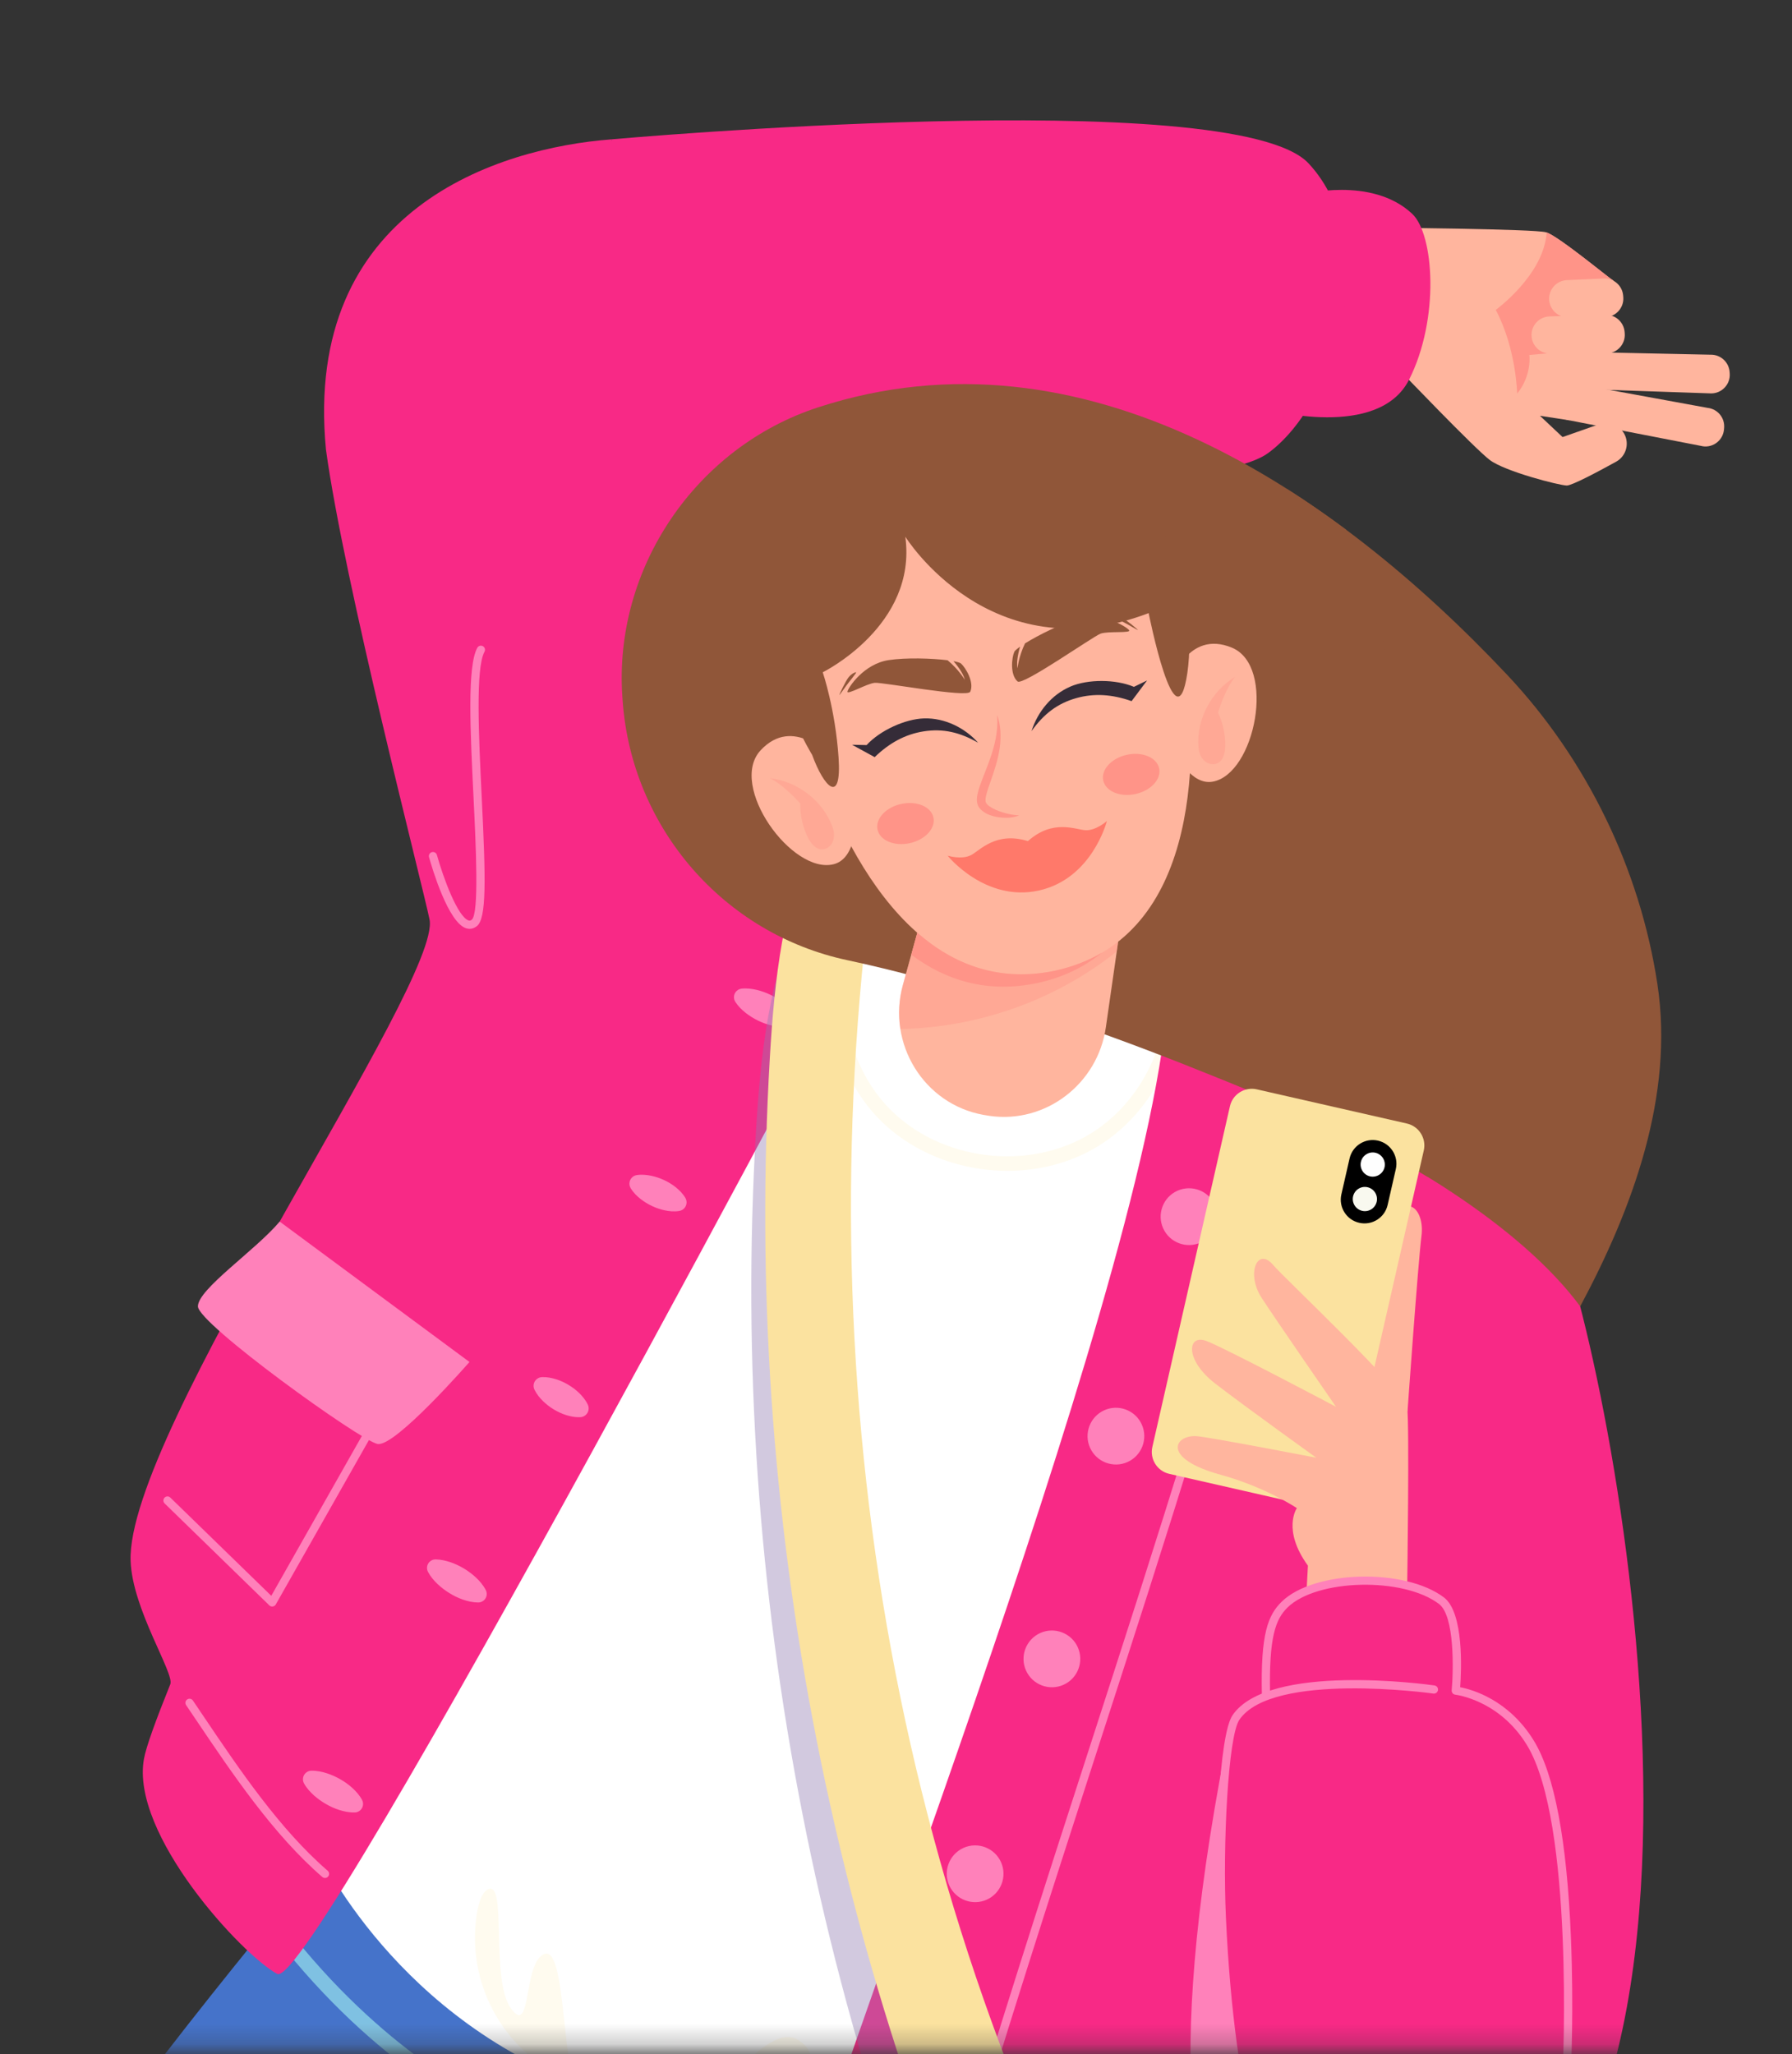 <?xml version="1.0" encoding="UTF-8"?> <svg xmlns="http://www.w3.org/2000/svg" width="89" height="102" viewBox="0 0 89 102" fill="none"><rect x="0" y="0" width="89" height="102" fill="#333333" stroke="none"/><mask id="mask0_156_3909" style="mask-type:luminance" maskUnits="userSpaceOnUse" x="0" y="0" width="89" height="102"><path d="M89 0H0V101.777H89V0Z" fill="white"></path></mask><g mask="url(#mask0_156_3909)"><path d="M16.88 91.298C15.684 92.642 5.514 104.847 3.1 109.229C2.656 110.033 18.822 123.706 20.495 124.058C22.169 124.413 44.267 124.272 44.655 123.505C46.072 120.698 46.359 103.037 46.359 103.037L16.882 91.298H16.88Z" fill="#4573CA"></path><path d="M20.496 124.058C20.416 124.042 20.302 123.993 20.16 123.92C22.894 116.999 25.743 109.168 25.772 109.091C25.841 108.902 26.049 108.804 26.238 108.873C26.427 108.942 26.525 109.15 26.456 109.339C26.427 109.417 23.612 117.154 20.891 124.052C20.714 124.075 20.579 124.079 20.496 124.06V124.058ZM43.839 108.527C36.165 109.708 26.753 106.268 25.546 105.409C25.615 105.193 25.713 104.859 25.835 104.442C26.11 103.505 26.676 101.568 26.873 101.274C27.006 101.146 27.022 100.937 26.904 100.788C26.779 100.631 26.552 100.605 26.393 100.729C26.153 100.92 25.906 101.608 25.135 104.236C25.086 104.405 25.039 104.564 24.996 104.71C23.622 104.096 18.509 101.492 13.73 95.056C13.575 95.245 13.416 95.439 13.255 95.636C18.232 102.282 23.447 104.839 24.781 105.413C24.762 105.502 24.764 105.649 24.897 105.8C25.735 106.775 35.756 110.518 43.959 109.242C43.919 109.001 43.878 108.761 43.837 108.523L43.839 108.527ZM26.889 103.931C26.474 104.118 26.291 104.607 26.478 105.022C26.666 105.437 27.154 105.62 27.569 105.433C27.985 105.246 28.168 104.757 27.98 104.342C27.793 103.927 27.305 103.744 26.889 103.931Z" fill="#7FC1E2"></path><path d="M57.974 49.883C53.98 48.385 43.68 45.563 43.68 45.563L15.588 91.514C15.588 91.514 19.199 99.794 28.65 103.452C38.101 107.11 43.727 105.227 43.727 105.227C43.727 105.227 50.003 85.075 54.322 70.568C58.642 56.059 57.976 49.883 57.976 49.883H57.974Z" fill="white"></path><path d="M57.946 49.873C57.754 52.429 56.378 54.921 54.188 56.276C51.088 58.196 46.673 57.642 44.141 55.017C42.445 53.258 41.712 50.691 42.02 48.277L41.232 49.565C41.281 51.758 42.091 53.94 43.616 55.521C46.138 58.137 50.37 58.868 53.661 57.378C53.972 57.237 54.278 57.075 54.571 56.893C56.083 55.957 57.239 54.524 57.938 52.891C58.076 50.846 57.974 49.883 57.974 49.883C57.966 49.879 57.956 49.877 57.946 49.873Z" fill="#FFFBEF"></path><path d="M30.372 6.919C24.752 7.346 15.046 10.365 16.188 22.318C17.082 28.88 20.978 43.925 21.332 45.653C21.967 48.755 6.251 71.15 6.487 77.519C6.577 79.928 8.675 83.095 8.457 83.634C7.735 85.43 7.258 86.739 7.151 87.333C6.465 91.078 12.03 97.087 13.77 98.017C15.513 98.948 43.68 45.562 43.68 45.562C43.68 45.562 32.615 13.581 30.372 6.917V6.919Z" fill="#F82986"></path><path d="M13.52 79.775C13.467 79.775 13.416 79.754 13.377 79.718L8.176 74.655C8.095 74.576 8.095 74.448 8.172 74.368C8.252 74.287 8.38 74.285 8.459 74.364L13.473 79.242L18.826 69.797C18.881 69.699 19.005 69.664 19.103 69.719C19.201 69.774 19.235 69.898 19.18 69.996L13.697 79.671C13.666 79.726 13.611 79.763 13.548 79.773C13.538 79.773 13.53 79.773 13.52 79.773V79.775Z" fill="#FF81BA"></path><path d="M57.974 49.883C56.787 64.826 39.715 107.173 39.939 109.716C40.163 112.258 46.563 116.767 48.258 116.132C49.954 115.497 52.942 111.58 52.942 111.58C52.942 111.58 60.233 114.55 63.837 111.995C67.439 109.441 70.358 67.016 70.358 67.016L57.974 49.881V49.883Z" fill="#F82986"></path><path d="M23.324 46.123C23.267 46.123 23.208 46.113 23.149 46.095C22.255 45.806 21.459 43.105 21.308 42.565C21.278 42.457 21.341 42.345 21.449 42.315C21.557 42.284 21.669 42.347 21.699 42.455C22.025 43.622 22.739 45.535 23.273 45.706C23.314 45.72 23.362 45.724 23.43 45.669C23.8 45.372 23.637 42.028 23.517 39.585C23.354 36.247 23.2 33.092 23.704 32.168C23.757 32.07 23.881 32.033 23.981 32.086C24.079 32.141 24.116 32.263 24.063 32.363C23.611 33.188 23.778 36.577 23.924 39.567C24.128 43.736 24.166 45.602 23.684 45.989C23.572 46.079 23.45 46.123 23.324 46.123Z" fill="#FF81BA"></path><path d="M60.862 86.845C57.656 103.451 59.617 108.892 60.948 112.979C62.014 112.869 63.022 112.576 63.838 111.996C63.948 111.918 64.056 111.802 64.164 111.654C60.752 106.443 60.178 96.479 60.862 86.843V86.845Z" fill="#FF81BA"></path><path d="M60.338 59.835C60.659 60.543 60.344 61.38 59.633 61.699C58.925 62.021 58.089 61.705 57.769 60.995C57.449 60.285 57.763 59.45 58.473 59.13C59.184 58.811 60.018 59.124 60.338 59.835ZM54.842 70.029C54.133 70.35 53.818 71.185 54.138 71.893C54.459 72.602 55.294 72.917 56.002 72.598C56.711 72.278 57.026 71.441 56.706 70.733C56.387 70.025 55.55 69.709 54.842 70.029ZM51.662 81.09C50.954 81.412 50.638 82.246 50.958 82.954C51.278 83.663 52.114 83.978 52.823 83.659C53.531 83.339 53.846 82.503 53.527 81.794C53.207 81.086 52.371 80.77 51.662 81.09ZM47.85 91.76C47.141 92.082 46.826 92.916 47.145 93.625C47.467 94.333 48.302 94.649 49.01 94.329C49.718 94.01 50.034 93.173 49.714 92.465C49.395 91.756 48.558 91.441 47.85 91.76ZM44.493 102.333C43.785 102.654 43.469 103.489 43.789 104.197C44.111 104.906 44.945 105.221 45.653 104.902C46.362 104.58 46.677 103.745 46.358 103.037C46.036 102.329 45.202 102.013 44.493 102.333Z" fill="#FF81BA"></path><path d="M36.837 49.091C37.112 49.065 37.356 49.102 37.592 49.156C37.827 49.213 38.05 49.295 38.262 49.397C38.476 49.498 38.677 49.623 38.867 49.771C39.056 49.922 39.235 50.093 39.384 50.325C39.51 50.524 39.453 50.787 39.253 50.915C39.196 50.952 39.131 50.974 39.066 50.98C38.791 51.009 38.545 50.972 38.311 50.919C38.077 50.862 37.855 50.781 37.643 50.677C37.432 50.573 37.23 50.449 37.039 50.3C36.849 50.15 36.67 49.979 36.52 49.749C36.392 49.551 36.449 49.289 36.644 49.16C36.703 49.122 36.77 49.099 36.835 49.093L36.837 49.091ZM31.463 58.41C31.26 58.536 31.199 58.803 31.325 59.006C31.463 59.23 31.632 59.391 31.809 59.534C31.989 59.674 32.178 59.79 32.377 59.884C32.577 59.979 32.786 60.053 33.008 60.099C33.23 60.146 33.462 60.173 33.725 60.134C33.782 60.126 33.839 60.106 33.892 60.075C34.097 59.949 34.16 59.682 34.036 59.477C33.898 59.251 33.729 59.09 33.552 58.947C33.373 58.807 33.183 58.691 32.982 58.599C32.782 58.506 32.571 58.432 32.349 58.386C32.125 58.341 31.895 58.312 31.632 58.349C31.573 58.357 31.514 58.377 31.461 58.41H31.463ZM26.741 68.427C26.527 68.533 26.438 68.791 26.544 69.005C26.66 69.241 26.81 69.418 26.973 69.579C27.136 69.736 27.313 69.872 27.502 69.986C27.692 70.102 27.893 70.196 28.109 70.265C28.327 70.334 28.555 70.383 28.819 70.373C28.876 70.371 28.935 70.357 28.99 70.33C29.206 70.226 29.298 69.966 29.194 69.75C29.08 69.512 28.929 69.333 28.766 69.174C28.604 69.017 28.426 68.883 28.235 68.769C28.046 68.655 27.844 68.561 27.628 68.492C27.411 68.425 27.183 68.374 26.92 68.382C26.861 68.384 26.8 68.398 26.743 68.427H26.741ZM21.43 77.483C21.225 77.593 21.147 77.849 21.257 78.055C21.39 78.303 21.558 78.493 21.74 78.666C21.921 78.835 22.116 78.983 22.322 79.109C22.527 79.238 22.747 79.344 22.981 79.427C23.217 79.508 23.464 79.57 23.747 79.574C23.814 79.574 23.883 79.557 23.948 79.525C24.156 79.415 24.235 79.16 24.125 78.953C23.993 78.702 23.824 78.511 23.645 78.34C23.464 78.171 23.268 78.025 23.061 77.898C22.853 77.772 22.633 77.666 22.399 77.583C22.163 77.503 21.917 77.44 21.636 77.434C21.567 77.434 21.495 77.448 21.43 77.485V77.483ZM15.258 87.984C15.055 88.1 14.986 88.357 15.1 88.561C15.238 88.805 15.411 88.988 15.594 89.155C15.78 89.32 15.977 89.46 16.187 89.58C16.396 89.702 16.616 89.802 16.852 89.877C17.088 89.951 17.335 90.006 17.618 90C17.685 90 17.754 89.981 17.815 89.947C18.019 89.833 18.092 89.574 17.978 89.369C17.84 89.122 17.669 88.937 17.485 88.77C17.3 88.605 17.103 88.465 16.893 88.347C16.683 88.227 16.462 88.129 16.227 88.052C15.991 87.978 15.745 87.923 15.464 87.927C15.395 87.927 15.324 87.946 15.261 87.982L15.258 87.984Z" fill="#FF81BA"></path><path d="M57.974 49.883C66.552 50.895 74.525 56.411 76.911 60.224C79.294 64.036 88.627 107.159 71.673 113.819C54.719 120.48 63.118 70.027 63.118 70.027L57.974 49.883Z" fill="#F82986"></path><path d="M47.426 108.934C47.408 108.934 47.388 108.932 47.369 108.926C47.261 108.893 47.2 108.781 47.231 108.674C49.438 101.213 51.795 93.928 54.077 86.881C57.529 76.215 60.79 66.141 63.302 56.242C63.33 56.132 63.44 56.067 63.55 56.096C63.66 56.124 63.725 56.234 63.697 56.344C61.183 66.255 57.92 76.335 54.465 87.007C52.185 94.052 49.826 101.335 47.622 108.79C47.595 108.879 47.514 108.936 47.426 108.936V108.934Z" fill="#FF81BA"></path><path d="M65.158 19.228C65.137 19.228 65.119 19.226 65.099 19.22C64.991 19.187 64.93 19.073 64.964 18.965C65.795 16.244 66.07 13.312 65.756 10.483C65.744 10.371 65.823 10.271 65.935 10.259C66.051 10.247 66.147 10.328 66.159 10.438C66.479 13.32 66.2 16.311 65.353 19.083C65.327 19.171 65.245 19.228 65.158 19.228Z" fill="#FF81BA"></path><path d="M16.142 93.254C16.095 93.254 16.048 93.238 16.009 93.206C13.583 91.109 11.551 88.094 9.76 85.436C9.585 85.177 9.414 84.921 9.243 84.671C9.18 84.577 9.204 84.451 9.298 84.388C9.392 84.325 9.518 84.349 9.581 84.442C9.75 84.693 9.923 84.949 10.098 85.208C11.875 87.846 13.89 90.834 16.276 92.896C16.361 92.969 16.369 93.098 16.296 93.183C16.256 93.23 16.198 93.254 16.142 93.254Z" fill="#FF81BA"></path><path d="M52.918 15C51.611 15 48.847 13.74 45.651 12.28C42.317 10.76 38.537 9.034 36.434 8.861C36.322 8.851 36.239 8.753 36.249 8.641C36.259 8.529 36.357 8.443 36.469 8.456C38.643 8.637 42.292 10.302 45.82 11.912C48.843 13.29 51.699 14.595 52.916 14.595C52.926 14.595 52.938 14.595 52.949 14.595C53.085 14.593 53.15 14.575 53.176 14.562C53.107 14.222 51.652 13.131 50.583 12.329C48.257 10.583 46.608 9.276 46.589 8.372C46.585 8.156 46.675 7.967 46.848 7.827C46.935 7.755 47.064 7.77 47.135 7.857C47.206 7.945 47.192 8.073 47.104 8.144C47.027 8.207 46.995 8.275 46.997 8.366C47.011 9.142 49.217 10.797 50.827 12.006C52.936 13.589 53.72 14.233 53.567 14.701C53.474 14.994 53.083 15.002 52.955 15.004C52.942 15.004 52.928 15.004 52.916 15.004L52.918 15Z" fill="#FF81BA"></path><path d="M27.077 97.016C25.953 97.329 26.438 101.199 25.377 99.731C24.319 98.264 25.241 93.173 24.182 93.847C23.871 94.044 23.667 94.763 23.604 95.725C23.388 99.035 25.336 102.129 28.416 103.359C28.43 103.365 28.443 103.369 28.457 103.375C27.944 101.303 27.968 96.767 27.077 97.016Z" fill="#FFFBEF"></path><path d="M33.028 104.849C35.314 105.455 37.918 100.079 39.727 101.352C41.411 102.534 38.846 104.323 37.344 104.869C35.841 105.414 33.028 104.849 33.028 104.849Z" fill="#FFFBEF"></path><g style="mix-blend-mode:multiply" opacity="0.4"><path d="M50.532 122.303C40.721 101.84 36.204 78.865 37.544 56.212C37.772 52.366 38.187 48.442 39.844 44.965C40.713 45.722 41.79 46.526 42.657 47.284C39.26 72.807 43.813 99.257 56.645 121.581L50.53 122.306L50.532 122.303Z" fill="#8E79B0"></path></g><path d="M51.224 118.584C41.413 98.121 36.896 75.146 38.236 52.492C38.464 48.647 38.879 44.723 40.536 41.246C41.405 42.003 42.482 42.807 43.349 43.565C39.951 69.088 44.505 95.538 57.337 117.862" fill="#FBE29F"></path><path d="M80.141 13.948C79.846 13.76 77.362 11.698 76.78 11.534C76.198 11.369 68.893 11.308 68.893 11.308L69.524 18.393C69.524 18.393 73.239 22.275 73.992 22.843C74.747 23.411 77.417 24.099 77.814 24.109C78.061 24.115 79.337 23.439 80.265 22.927C80.8 22.631 80.959 21.935 80.603 21.436C80.338 21.064 79.86 20.911 79.428 21.064L77.605 21.703L76.483 20.647L77.947 20.871L79.679 18.495L79.669 14.591L80.143 13.95L80.141 13.948Z" fill="#FFB59E"></path><path d="M75.954 17.626L79.056 17.355L79.675 17.378L79.667 14.585L80.141 13.944C79.852 13.758 77.454 11.772 76.815 11.542C76.674 13.663 74.287 15.387 74.287 15.387C75.312 17.325 75.349 19.547 75.349 19.547C76.098 18.619 75.954 17.624 75.954 17.624V17.626Z" fill="#FF9488"></path><path d="M84.569 22.159L77.939 20.872C77.452 20.801 77.108 20.364 77.151 19.875C77.198 19.358 77.66 18.982 78.177 19.041L84.813 20.254C85.308 20.311 85.668 20.746 85.629 21.243L85.623 21.316C85.582 21.85 85.098 22.238 84.569 22.161V22.159Z" fill="#FFB59E"></path><path d="M84.988 19.535L79.325 19.342C78.834 19.342 78.427 18.961 78.399 18.471C78.368 17.951 78.771 17.512 79.29 17.493L84.947 17.613C85.444 17.597 85.865 17.976 85.902 18.471L85.908 18.544C85.946 19.077 85.523 19.533 84.988 19.535Z" fill="#FFB59E"></path><path d="M79.773 17.554L76.99 17.561C76.5 17.561 76.093 17.18 76.064 16.689C76.034 16.17 76.437 15.73 76.956 15.712L79.732 15.633C80.229 15.617 80.65 15.995 80.687 16.49L80.693 16.563C80.732 17.096 80.308 17.552 79.773 17.554Z" fill="#FFB59E"></path><path d="M79.701 15.753L77.865 15.757C77.375 15.757 76.968 15.376 76.939 14.886C76.909 14.367 77.312 13.927 77.831 13.909L79.661 13.829C80.157 13.813 80.579 14.192 80.615 14.686L80.621 14.76C80.66 15.293 80.237 15.749 79.701 15.751V15.753Z" fill="#FFB59E"></path><path d="M64.653 9.661C64.653 9.661 68.123 8.724 70.139 10.619C71.23 11.645 71.502 15.857 69.98 18.857C68.457 21.858 62.953 20.335 62.953 20.335L64.651 9.661H64.653Z" fill="#F82986"></path><path d="M32.5 17.681C32.984 20.117 33.66 23.665 34.1 26.11C35.071 25.591 35.578 24.135 35.913 24.032C38.321 23.291 59.552 24.978 62.968 22.507C66.385 20.036 68.698 12.077 64.989 8.112C61.28 4.146 30.371 6.919 30.371 6.919C31.05 10.511 31.785 14.094 32.498 17.681H32.5Z" fill="#F82986"></path><path d="M78.48 64.869C75.516 60.857 69.33 57.175 64.722 55.265C59.629 53.154 54.522 51.039 49.219 49.533C46.862 48.863 44.487 48.19 42.093 47.681C35.937 46.374 31.384 41.108 30.926 34.83C30.92 34.755 30.916 34.678 30.91 34.602C30.468 28.217 34.561 22.202 40.637 20.225C53.826 15.936 66.22 24.341 74.851 33.507C78.812 37.715 81.448 43.154 82.315 48.865C83.156 54.404 81.082 60.014 78.482 64.869H78.48Z" fill="#905639"></path><path d="M70.904 58.438C72.009 55.513 73.599 49.916 73.027 42.94C72.331 34.458 69.241 29.153 66.833 26.287C65.87 25.571 64.883 24.889 63.873 24.25C71.052 29.857 72.49 48.167 67.739 56.666C68.783 57.199 69.851 57.793 70.904 58.441V58.438Z" fill="#905639"></path><path d="M41.236 37.568C41.236 37.568 39.404 35.504 37.775 37.258C36.147 39.013 39.341 43.455 41.415 42.911C42.445 42.642 42.484 41.006 42.484 41.006L41.236 37.566V37.568Z" fill="#FFB59E"></path><g style="mix-blend-mode:multiply" opacity="0.4"><path d="M38.237 38.641C39.601 38.795 40.888 39.77 41.35 41.077C41.429 41.301 41.453 41.551 41.368 41.773C41.282 41.993 41.073 42.174 40.839 42.178C40.507 42.184 40.261 41.869 40.114 41.57C39.864 41.053 39.736 40.477 39.746 39.903C39.379 39.489 38.738 38.877 38.237 38.643V38.641Z" fill="#FF9488"></path></g><path d="M58.165 33.882C58.165 33.882 58.973 31.244 61.184 32.161C63.394 33.082 62.336 38.447 60.223 38.816C59.175 38.999 58.458 37.527 58.458 37.527L58.163 33.88L58.165 33.882Z" fill="#FFB59E"></path><g style="mix-blend-mode:multiply" opacity="0.4"><path d="M61.341 33.611C60.164 34.319 59.399 35.74 59.523 37.12C59.543 37.356 59.627 37.594 59.796 37.761C59.965 37.926 60.229 38.004 60.447 37.91C60.752 37.778 60.844 37.389 60.852 37.055C60.864 36.481 60.74 35.903 60.494 35.386C60.655 34.857 60.984 34.032 61.341 33.613V33.611Z" fill="#FF9488"></path></g><path d="M55.871 44.416L54.922 51.017C54.52 53.814 51.941 55.813 49.144 55.41C49.044 55.395 48.944 55.379 48.844 55.361C45.877 54.827 44.038 51.813 44.843 48.906L46.282 43.703L55.871 44.416Z" fill="#FFB59E"></path><g style="mix-blend-mode:multiply" opacity="0.4"><path d="M44.717 51.096C48.588 51.027 52.444 49.663 55.467 47.241L55.871 44.418L53.252 44.222C51.693 44.302 50.131 44.379 48.572 44.458C47.699 44.503 46.811 44.552 45.979 44.8L44.843 48.908C44.639 49.645 44.605 50.39 44.717 51.098V51.096Z" fill="#FF9488"></path></g><path d="M39.127 32.583C38.696 29.21 40.306 24.498 46.956 23.05C53.606 21.603 57.03 25.218 58.039 28.465C58.292 29.275 58.642 30.788 58.884 32.63C59.609 38.156 59.34 46.663 52.431 48.196C45.509 49.673 41.731 42.048 40.09 36.721C39.544 34.946 39.235 33.426 39.127 32.583Z" fill="#FFB59E"></path><path d="M52.431 48.194C49.657 48.786 47.389 47.915 45.559 46.317L45.258 47.406C46.98 48.696 49.06 49.34 51.548 48.808C52.826 48.526 53.874 48.002 54.733 47.304C54.064 47.697 53.3 48 52.431 48.194Z" fill="#FF9488"></path><path d="M48.224 42.465C48.673 42.227 49.463 41.276 51.051 41.767C52.292 40.66 53.406 41.195 53.913 41.226C54.42 41.254 54.973 40.774 54.973 40.774C54.973 40.774 53.972 42.321 51.297 42.903C48.623 43.485 47.069 42.494 47.069 42.494C47.069 42.494 47.774 42.701 48.221 42.463L48.224 42.465Z" fill="#FF796A"></path><path d="M47.554 42.653C47.554 42.653 48.344 43.31 51.248 42.677C54.19 42.036 54.599 41.118 54.599 41.118L54.973 40.772C54.973 40.772 54.247 43.642 51.584 44.222C48.924 44.802 47.067 42.494 47.067 42.494L47.552 42.653H47.554Z" fill="#FF796A"></path><path d="M54.793 38.757C54.911 39.294 55.627 39.595 56.393 39.428C57.16 39.261 57.687 38.69 57.569 38.152C57.451 37.615 56.735 37.313 55.969 37.48C55.202 37.647 54.675 38.219 54.793 38.757Z" fill="#FF9488"></path><path d="M46.359 40.593C46.477 41.13 45.95 41.702 45.183 41.869C44.416 42.036 43.699 41.735 43.583 41.197C43.465 40.66 43.992 40.088 44.76 39.921C45.527 39.754 46.243 40.055 46.359 40.593Z" fill="#FF9488"></path><path d="M50.373 32.371C50.4 32.314 50.504 32.222 50.662 32.111C50.53 32.565 50.487 32.937 50.534 33.187C50.534 33.187 50.591 32.603 50.909 31.948C51.578 31.53 52.73 30.962 53.565 30.724C54.768 30.38 55.955 31.127 56.077 31.292C56.199 31.455 55.035 31.329 54.66 31.465C54.286 31.602 50.795 34.061 50.538 33.839C50.149 33.499 50.253 32.644 50.373 32.373V32.371ZM56.508 31.286C56.553 31.29 55.922 30.769 55.729 30.674C55.535 30.58 55.381 30.576 55.293 30.596C55.206 30.614 55.863 30.918 56.04 31.024C56.217 31.13 56.506 31.286 56.506 31.286H56.508Z" fill="#905639"></path><path d="M48.185 34.35C48.045 34.659 43.846 33.873 43.449 33.906C43.052 33.939 42.046 34.537 42.089 34.338C42.132 34.138 42.899 32.966 44.137 32.778C44.993 32.648 46.278 32.687 47.062 32.786C47.623 33.251 47.919 33.758 47.919 33.758C47.858 33.509 47.662 33.188 47.355 32.831C47.546 32.866 47.678 32.907 47.727 32.947C47.951 33.143 48.401 33.88 48.187 34.35H48.185ZM42.007 34.079C42.126 33.908 42.596 33.361 42.51 33.379C42.423 33.397 42.284 33.464 42.146 33.631C42.007 33.798 41.653 34.533 41.692 34.513C41.692 34.513 41.889 34.252 42.007 34.081V34.079Z" fill="#905639"></path><path d="M43.039 36.998C43.713 36.265 44.961 35.7 45.897 35.673C46.925 35.645 47.917 36.141 48.58 36.882C47.676 36.363 46.84 36.164 45.867 36.318C44.959 36.463 44.173 36.888 43.441 37.597L42.317 36.982L43.041 36.998H43.039Z" fill="#352C38"></path><path d="M53.168 34.089C54.029 33.723 55.399 33.719 56.317 34.106L56.969 33.79L56.201 34.816C55.24 34.476 54.349 34.417 53.464 34.663C52.513 34.928 51.835 35.457 51.23 36.306C51.528 35.355 52.222 34.492 53.168 34.091V34.089Z" fill="#352C38"></path><path d="M49.519 35.486C49.71 36.009 49.728 36.597 49.649 37.155C49.567 37.717 49.39 38.256 49.207 38.773C49.115 39.029 49.024 39.288 48.971 39.528C48.944 39.644 48.938 39.766 48.955 39.821C48.971 39.88 49.036 39.966 49.13 40.031C49.319 40.167 49.565 40.269 49.818 40.346C50.072 40.42 50.335 40.481 50.616 40.487C50.355 40.601 50.058 40.621 49.773 40.601C49.629 40.591 49.484 40.568 49.342 40.53C49.199 40.493 49.054 40.44 48.918 40.357C48.786 40.273 48.633 40.165 48.556 39.962C48.489 39.752 48.519 39.591 48.546 39.441C48.609 39.141 48.717 38.885 48.812 38.624C49.012 38.111 49.217 37.613 49.354 37.094C49.496 36.577 49.563 36.039 49.523 35.486H49.519Z" fill="#FF9488"></path><path d="M40.338 37.491C40.918 39.087 41.81 40.017 41.647 37.611C41.484 35.205 40.861 33.383 40.861 33.383C40.861 33.383 45.563 31.069 44.963 26.651C44.963 26.651 49.187 33.454 57.048 30.444C57.048 30.444 58.4 37.242 58.968 33.428C59.538 29.613 57.952 19.348 45.824 22.784C33.31 26.328 40.34 37.491 40.34 37.491H40.338Z" fill="#905639"></path><path d="M69.904 70.088C69.904 70.088 70.427 62.733 70.598 61.368C70.769 60.002 69.768 59.155 69.088 60.783C68.406 62.412 67.303 67.25 67.303 67.25L69.906 70.088H69.904Z" fill="#FFB59E"></path><path d="M58.072 73.186L65.524 74.883C66.125 75.02 66.723 74.644 66.859 74.043L70.713 57.125C70.849 56.525 70.473 55.927 69.873 55.79L62.42 54.093C61.819 53.956 61.221 54.332 61.085 54.932L57.232 71.85C57.095 72.451 57.471 73.049 58.072 73.186Z" fill="#FBE29F"></path><path d="M68.917 59.833L69.324 58.05C69.469 57.415 69.072 56.784 68.437 56.639C67.802 56.495 67.171 56.892 67.026 57.527L66.619 59.31C66.475 59.945 66.871 60.576 67.507 60.72C68.142 60.865 68.773 60.468 68.917 59.833Z" fill="black"></path><path d="M67.59 57.694C67.517 58.017 67.719 58.339 68.042 58.414C68.366 58.487 68.687 58.286 68.763 57.962C68.836 57.639 68.635 57.317 68.311 57.242C67.987 57.168 67.665 57.37 67.59 57.694Z" fill="#FEFEFE"></path><path d="M67.201 59.406C67.128 59.729 67.329 60.051 67.653 60.126C67.977 60.201 68.298 59.998 68.374 59.674C68.447 59.351 68.245 59.029 67.922 58.954C67.598 58.878 67.276 59.082 67.201 59.406Z" fill="#F9F9EF"></path><path d="M69.89 78.665C69.89 78.665 70.004 70.698 69.888 69.896C69.772 69.094 63.733 63.415 63.238 62.821C62.465 61.893 61.866 63.22 62.658 64.445C63.322 65.473 66.353 69.856 66.353 69.856C66.353 69.856 60.899 66.967 59.93 66.593C58.962 66.218 58.823 67.523 60.358 68.706C61.891 69.888 65.376 72.386 65.376 72.386C65.376 72.386 59.963 71.34 59.409 71.313C58.322 71.258 57.667 72.421 60.629 73.233C62.841 73.839 64.409 74.888 64.409 74.888C64.409 74.888 63.66 75.952 64.958 77.745L64.891 78.999L67.246 78.505L69.892 78.668L69.89 78.665Z" fill="#FFB59E"></path><path d="M77.815 103.117C77.815 103.117 77.809 103.117 77.805 103.117C77.692 103.111 77.605 103.015 77.611 102.903C77.617 102.779 78.189 90.502 75.834 86.653C74.46 84.406 72.302 84.156 72.28 84.153C72.17 84.141 72.089 84.044 72.099 83.934C72.188 82.942 72.251 80.243 71.47 79.649C69.691 78.297 65.4 78.397 63.943 79.824C63.352 80.402 63.02 81.29 63.077 84.113C63.079 84.225 62.99 84.318 62.878 84.32C62.77 84.318 62.672 84.233 62.67 84.121C62.609 81.135 62.969 80.205 63.657 79.533C65.257 77.968 69.776 77.852 71.716 79.325C72.712 80.082 72.581 82.953 72.52 83.781C73.121 83.897 74.936 84.406 76.182 86.442C77.202 88.109 77.821 91.392 78.02 96.202C78.169 99.768 78.02 102.891 78.018 102.923C78.012 103.033 77.923 103.117 77.815 103.117Z" fill="#FF81BA"></path><path d="M63.723 111.116C63.723 111.116 63.712 111.116 63.709 111.116C63.596 111.108 63.513 111.01 63.521 110.898C63.517 110.841 63.419 110.62 63.316 110.381C62.662 108.891 60.924 104.93 60.478 95.261C60.323 91.903 60.537 86.167 61.213 85.173C62.99 82.553 70.908 83.644 71.244 83.693C71.356 83.71 71.433 83.811 71.417 83.923C71.401 84.035 71.299 84.113 71.187 84.096C71.108 84.084 63.187 82.991 61.551 85.401C60.997 86.217 60.718 91.585 60.887 95.243C61.329 104.837 63.045 108.747 63.69 110.219C63.861 110.607 63.938 110.786 63.928 110.929C63.92 111.037 63.831 111.118 63.725 111.118L63.723 111.116Z" fill="#FF81BA"></path><path d="M13.89 60.659C12.688 62.088 9.83 64.01 9.83 64.869C9.83 65.728 17.882 71.529 18.749 71.702C19.614 71.875 23.317 67.631 23.317 67.631L13.89 60.659Z" fill="#FF81BA"></path></g></svg> 